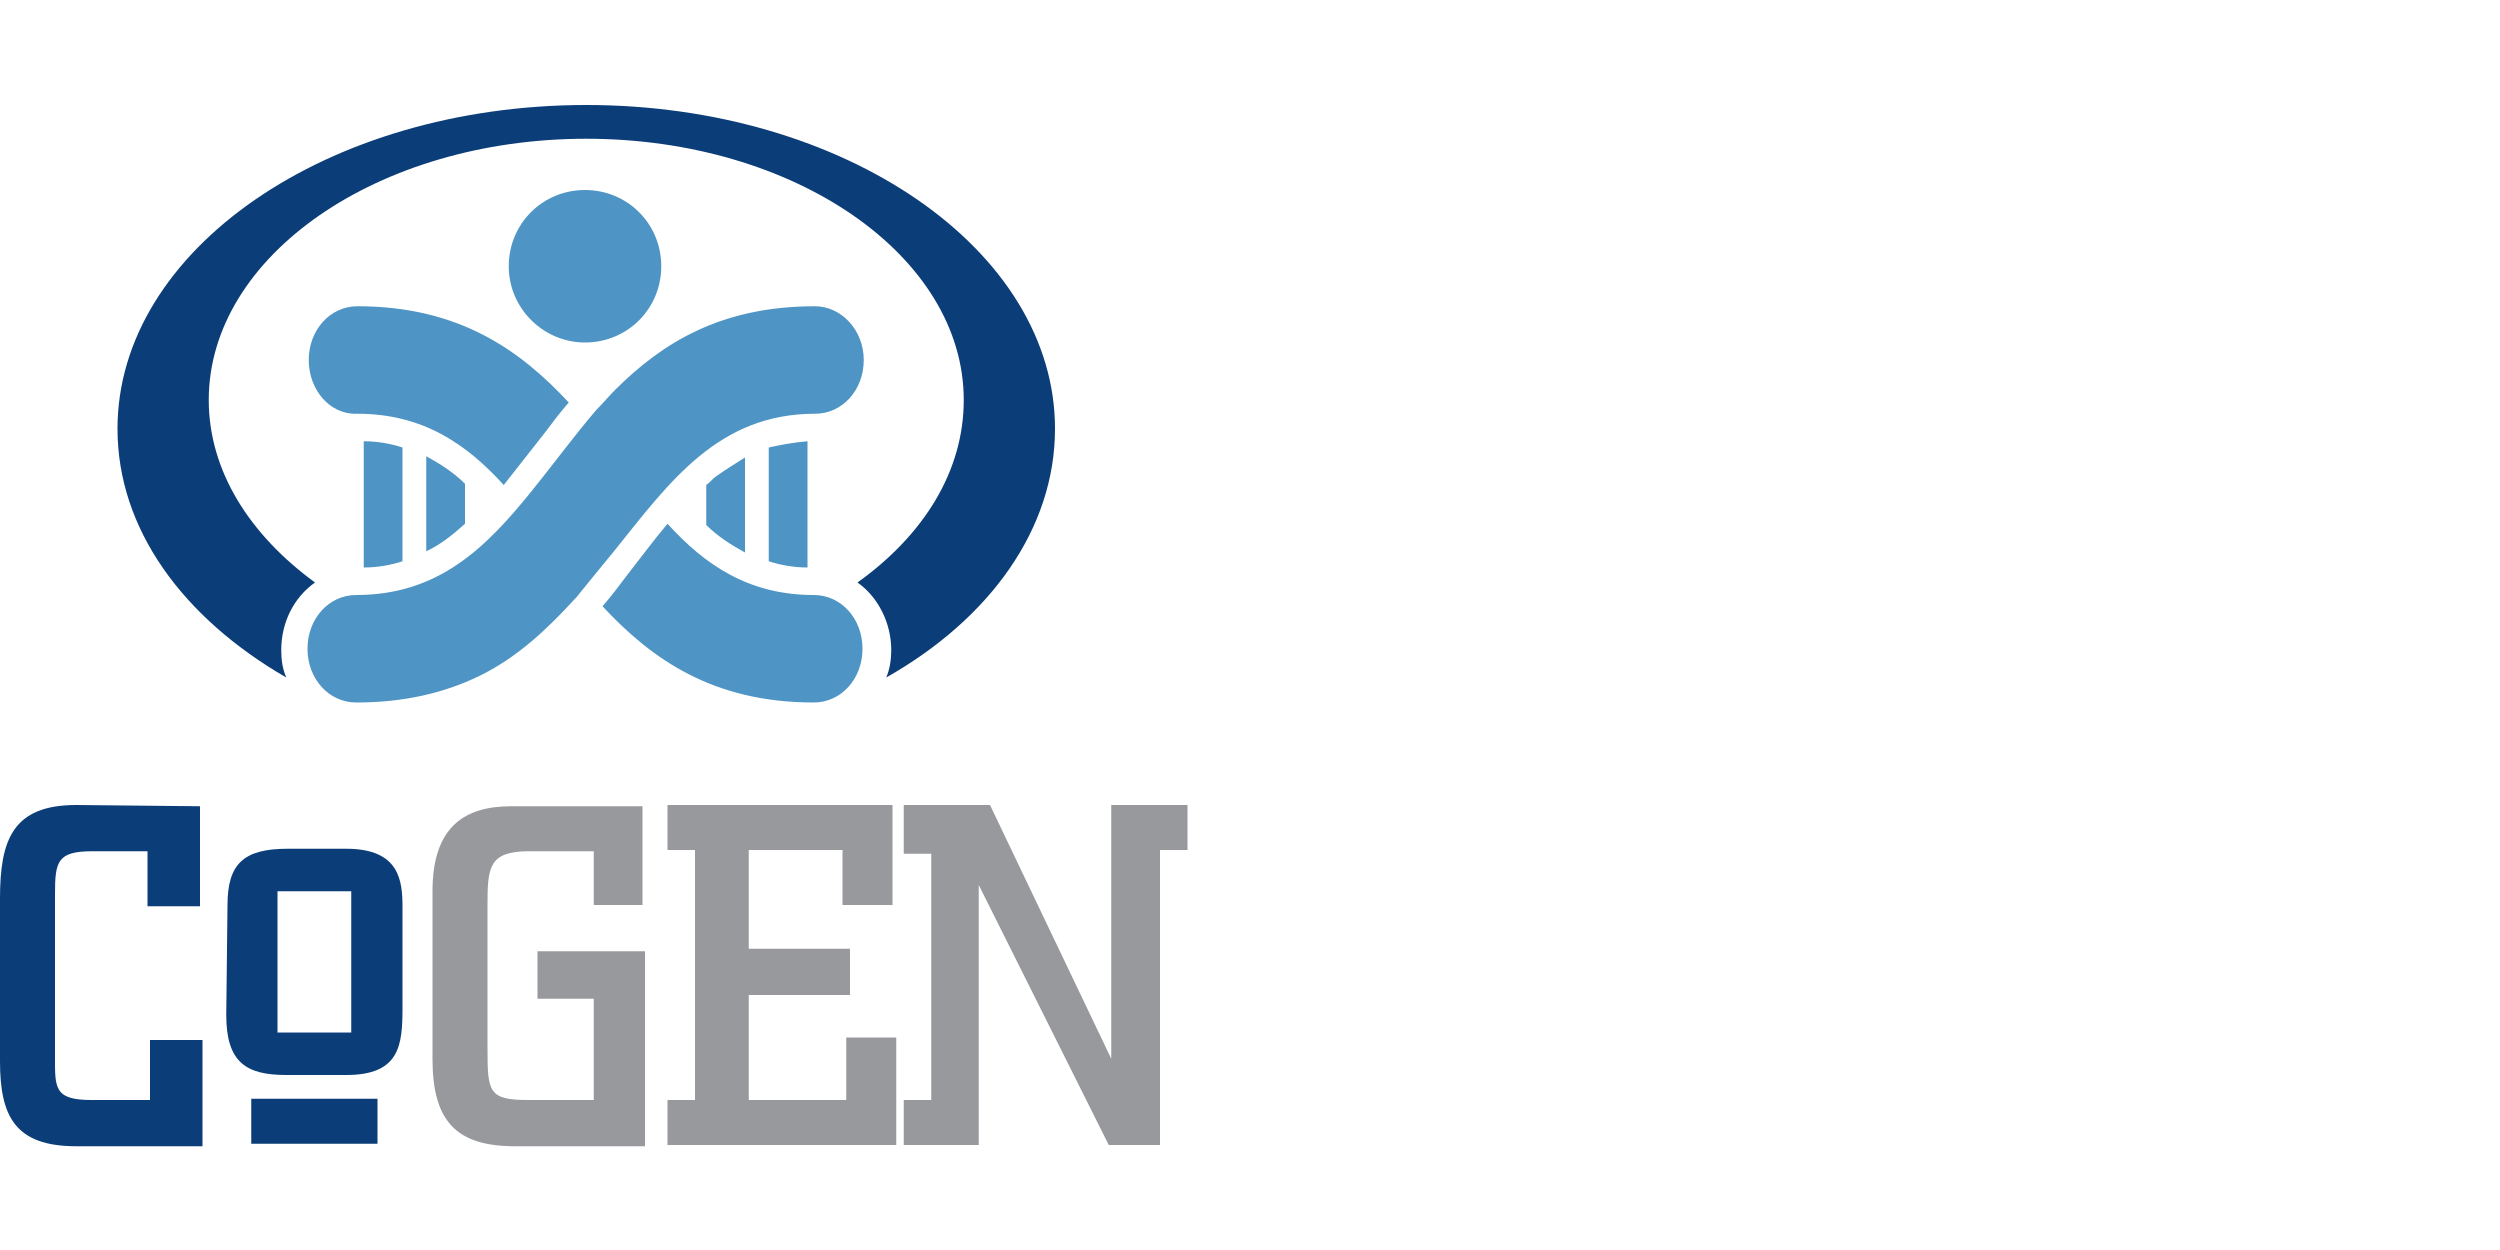 <?xml version="1.0" encoding="UTF-8"?>
<!-- Generator: Adobe Illustrator 28.0.0, SVG Export Plug-In . SVG Version: 6.00 Build 0)  -->
<svg xmlns="http://www.w3.org/2000/svg" xmlns:xlink="http://www.w3.org/1999/xlink" version="1.1" id="Layer_1" x="0px" y="0px" viewBox="0 0 200 100" style="enable-background:new 0 0 200 100;" xml:space="preserve">
<style type="text/css">
	.st0{fill:#97999C;}
	.st1{fill:#0B3D79;}
	.st2{fill:#4E95C6;}
</style>
<g>
	<polygon class="st0" points="67.4,72.4 71.4,72.4 71.4,64.4 53.4,64.4 53.4,68 55.6,68 55.6,88 53.4,88 53.4,91.6 71.7,91.6    71.7,83 67.7,83 67.7,88 59.9,88 59.9,79.6 68,79.6 68,75.9 59.9,75.9 59.9,68 67.4,68  "></polygon>
	<polygon class="st0" points="95,68 95,64.4 88.9,64.4 88.9,84.7 79.2,64.4 72.3,64.4 72.3,68.3 74.5,68.3 74.5,88 72.3,88    72.3,91.6 78.3,91.6 78.3,70.8 88.7,91.6 92.8,91.6 92.8,68  "></polygon>
	<rect x="20.1" y="87.9" class="st1" width="10.1" height="3.6"></rect>
	<path class="st1" d="M9.4,34.3C9.4,20,26.2,8.4,46.9,8.4c20.7,0,37.5,11.6,37.5,25.9c0,8-5.2,15.2-13.5,19.9   c0.3-0.7,0.4-1.5,0.4-2.2c0-2.1-1-4.2-2.7-5.4c5.3-3.8,8.5-8.9,8.5-14.6c0-11.5-13.5-20.9-30.2-20.9c-16.7,0-30.2,9.4-30.2,20.9   c0,5.7,3.3,10.8,8.5,14.6c-1.7,1.2-2.7,3.2-2.7,5.4c0,0.8,0.1,1.5,0.4,2.2C14.6,49.4,9.4,42.3,9.4,34.3"></path>
	<path class="st2" d="M40.7,21.3c0-3.4,2.7-6.1,6.1-6.1c3.4,0,6.1,2.7,6.1,6.1c0,3.4-2.7,6.1-6.1,6.1C43.5,27.4,40.7,24.7,40.7,21.3    M69,51.9c0,2.4-1.7,4.3-3.9,4.3c-8.1,0-13-3.5-16.9-7.7c0.7-0.8,1.3-1.6,1.9-2.4c1.1-1.4,2.2-2.9,3.3-4.2c3,3.3,6.5,5.7,11.7,5.7   C67.3,47.6,69,49.5,69,51.9 M24.7,28.8c0-2.4,1.7-4.3,3.9-4.3c8.1,0,13,3.5,16.9,7.7c-0.7,0.8-1.3,1.6-1.9,2.4   c-1.1,1.4-2.2,2.8-3.3,4.2c-3-3.3-6.5-5.7-11.7-5.7C26.4,33.2,24.7,31.2,24.7,28.8 M59.6,36.6v7.6c-1.1-0.6-2.2-1.3-3.1-2.2v-3.2   c0.3-0.2,0.5-0.5,0.8-0.7C58,37.6,58.8,37.1,59.6,36.6 M64.6,35.3v10.1c-1.1,0-2.2-0.2-3.1-0.5v-9.1C62.4,35.6,63.4,35.4,64.6,35.3    M29.1,45.4V35.3c1.1,0,2.2,0.2,3.1,0.5v9.1C31.3,45.2,30.2,45.4,29.1,45.4 M34.1,44.1v-7.6c1.1,0.6,2.2,1.3,3.1,2.2v3.2   C36.2,42.8,35.2,43.6,34.1,44.1 M42.6,39.2c1.7-2.1,3.3-4.3,5.1-6.4c0.5-0.5,1-1.1,1.5-1.6c3.8-3.8,8.5-6.7,16-6.7   c2.1,0,3.9,1.9,3.9,4.3c0,2.4-1.7,4.3-3.9,4.3c-7.7,0-11.6,5.4-16,10.9c-1,1.2-3.1,3.8-3.1,3.8L46,47.9c-2.2,2.4-4.6,4.7-7.7,6.2   c-2.7,1.3-5.9,2.1-9.8,2.1c-2.2,0-3.9-1.9-3.9-4.3c0-2.4,1.7-4.3,3.9-4.3C35.1,47.6,38.9,43.8,42.6,39.2"></path>
	<path class="st1" d="M6.1,64.4C1,64.4,0,67.2,0,71.9v13c0,4.4,1.2,6.8,6.1,6.8h10.1v-8.5h-4.2V88H7.3c-3,0-2.9-1-2.9-3.5V71.5   c0-2.6,0.2-3.4,3-3.4h4.4v4.4H16v-8L6.1,64.4L6.1,64.4z"></path>
	<path class="st1" d="M22.2,71.3h5.9v11.3h-5.9V71.3z M18.1,81.2c0,3.8,1.6,4.8,4.8,4.8h4.8c4.3,0,4.5-2.4,4.5-5.4v-8   c0-2.1-0.2-4.7-4.5-4.7H23c-3.5,0-4.8,1.2-4.8,4.5L18.1,81.2L18.1,81.2z"></path>
	<path class="st0" d="M43,79.9h4.5V88h-5.2c-3.2,0-3.3-0.6-3.3-4.1V72.4c0-3,0.1-4.3,3.3-4.3h5.2v4.3h3.9v-7.9H40.9   c-3.7,0-6.3,1.6-6.3,6.8v13.4c0,4.9,1.8,7,6.6,7h10.4V76.1H43V79.9z"></path>
</g>
</svg>
